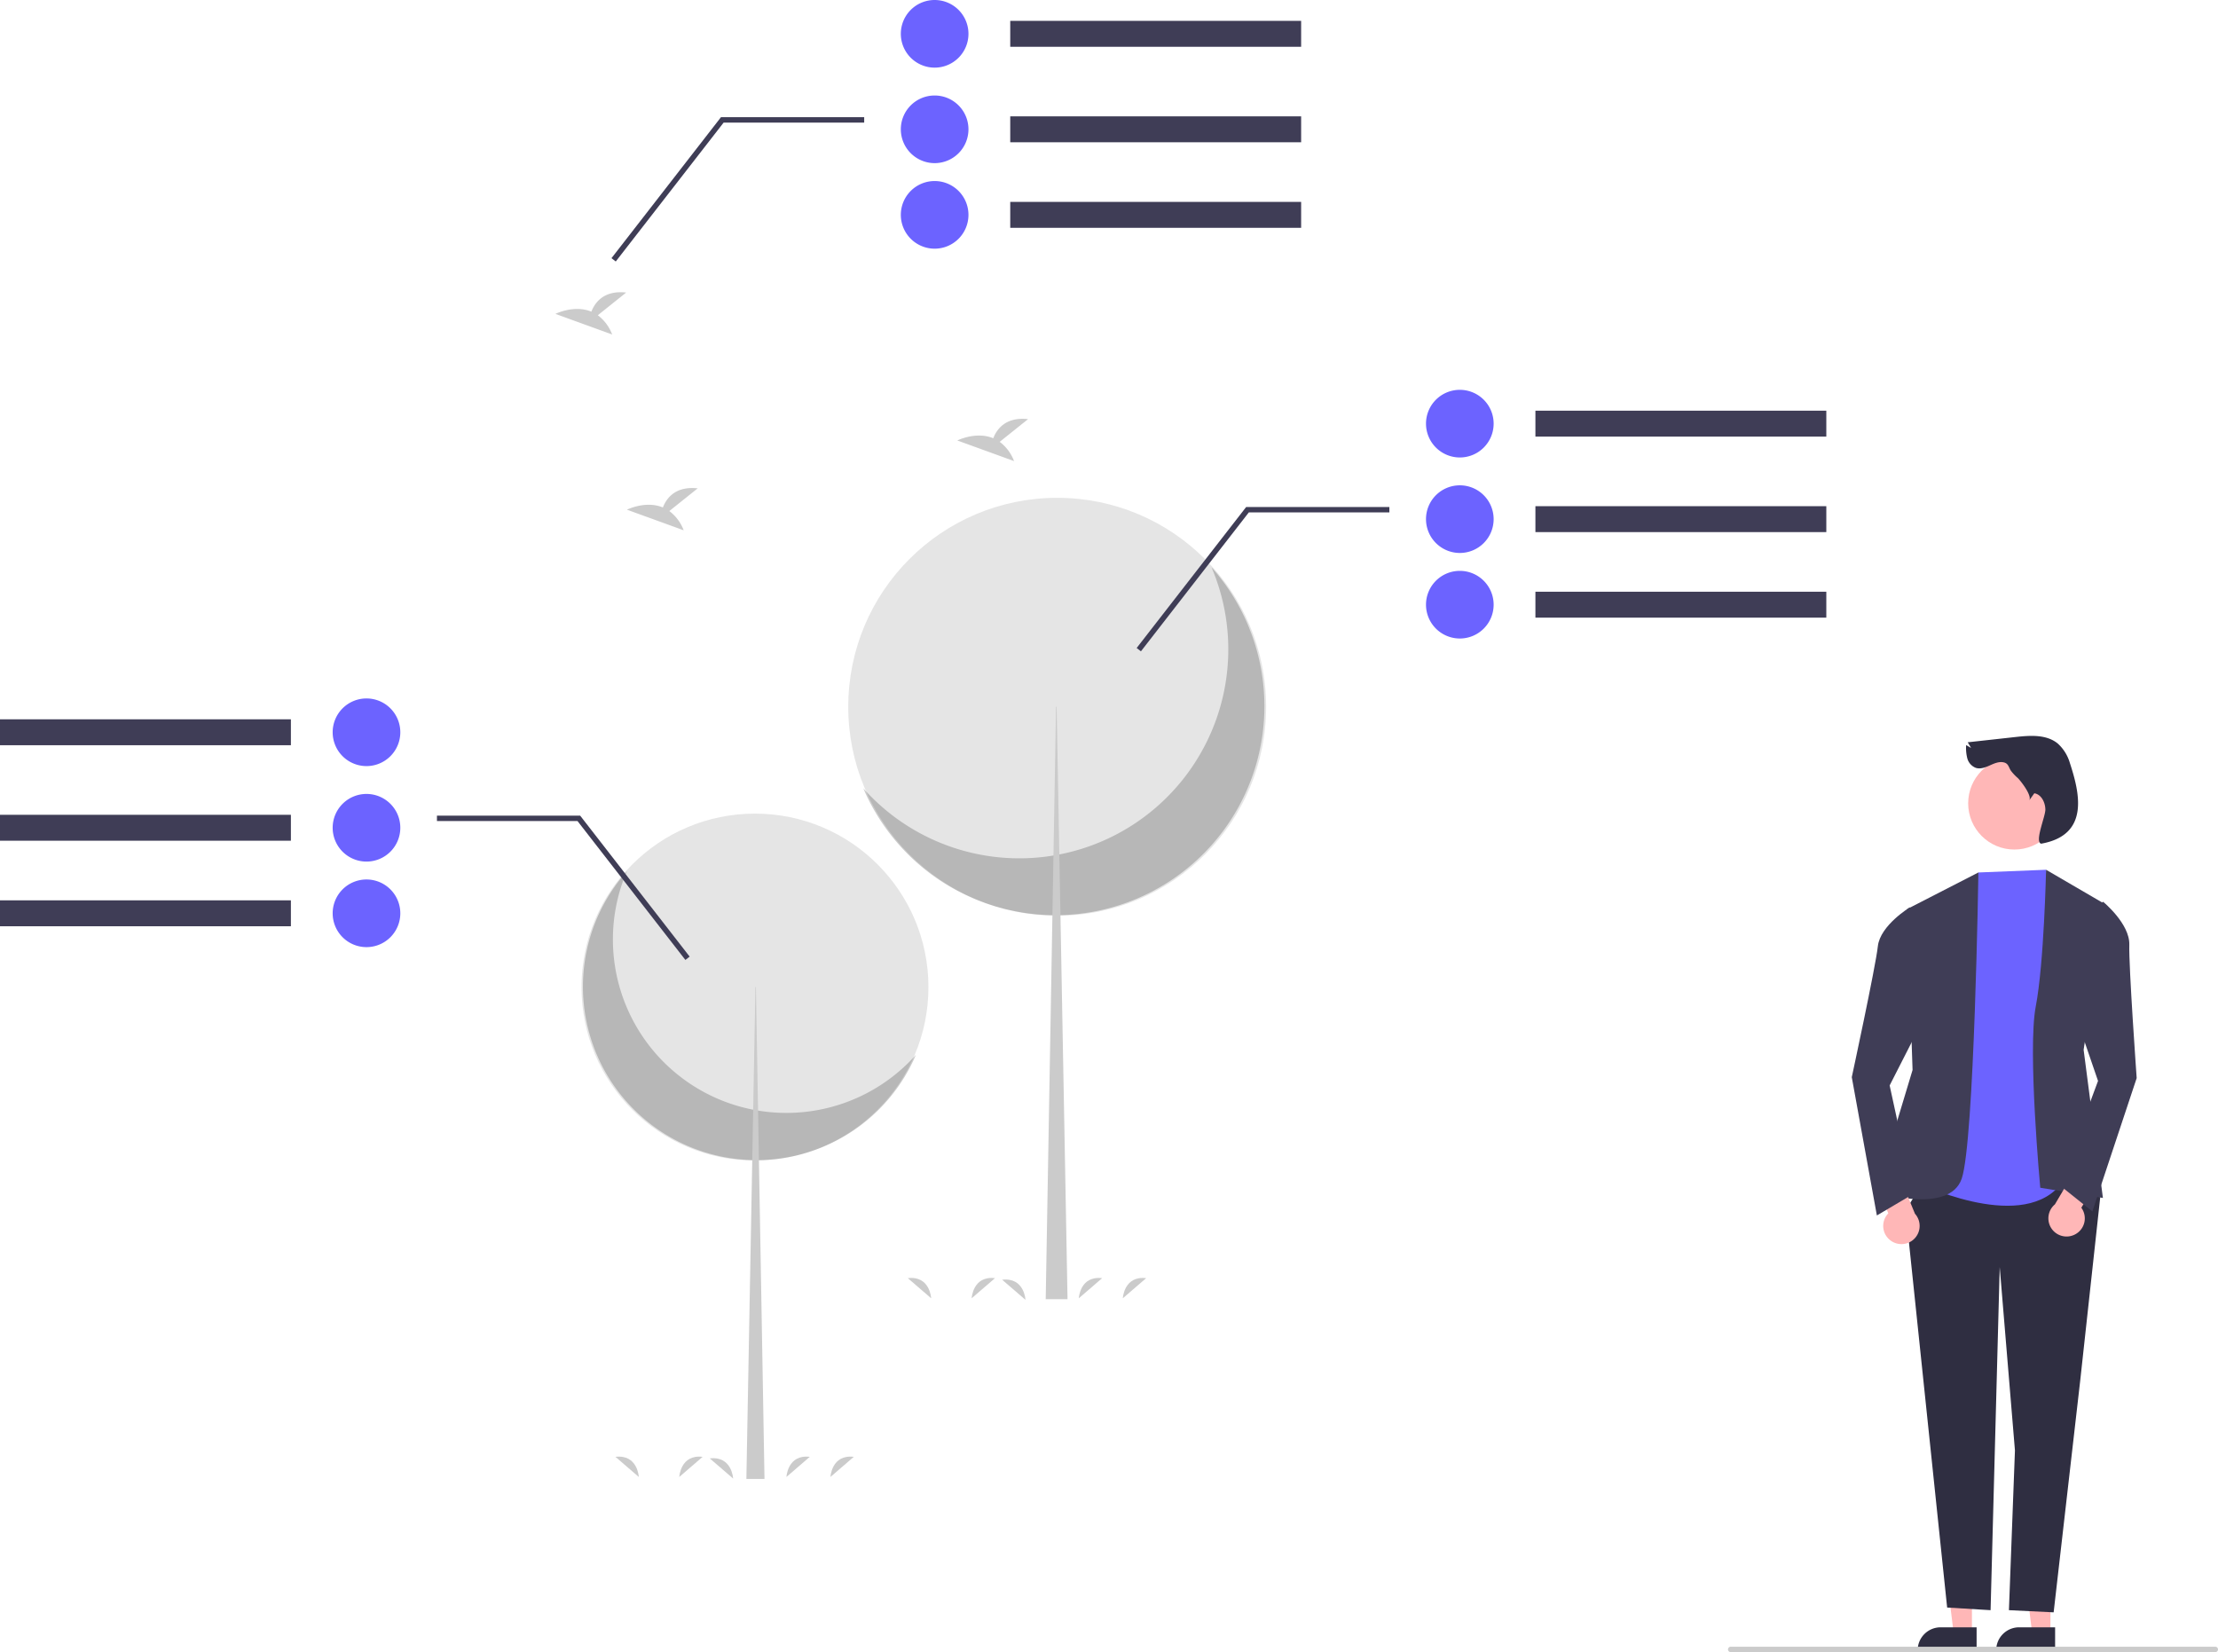 <?xml version="1.0" encoding="UTF-8"?> <svg xmlns="http://www.w3.org/2000/svg" xmlns:xlink="http://www.w3.org/1999/xlink" data-name="Layer 1" width="819.327" height="610.284" viewBox="0 0 819.327 610.284"> <circle cx="278.882" cy="364.626" r="64.081" fill="#e5e5e5"></circle> <path d="M421.903,466.684a64.086,64.086,0,0,0,106.777,67.821,64.086,64.086,0,1,1-106.777-67.821Z" transform="translate(-190.337 -144.858)" opacity="0.2" style="isolation:isolate"></path> <polygon points="279.058 364.626 279.234 364.626 282.403 546.305 275.713 546.305 279.058 364.626" fill="#cbcbcb"></polygon> <circle cx="390.528" cy="261.075" r="77.184" fill="#e5e5e5"></circle> <path d="M637.855,354.38a77.19,77.19,0,0,1-128.612,81.69,77.191,77.191,0,1,0,128.612-81.69Z" transform="translate(-190.337 -144.858)" opacity="0.2" style="isolation:isolate"></path> <polygon points="390.316 261.075 390.104 261.075 386.287 479.905 394.345 479.905 390.316 261.075" fill="#cbcbcb"></polygon> <path d="M437.581,333.634l10.48-8.382c-8.141-.898-11.486,3.542-12.855,7.056-6.36-2.641-13.284.82-13.284.82l20.968,7.612A15.867,15.867,0,0,0,437.581,333.634Z" transform="translate(-190.337 -144.858)" fill="#cbcbcb"></path> <path d="M411.164,261.307l10.48-8.382c-8.141-.898-11.486,3.542-12.855,7.056-6.36-2.641-13.284.82-13.284.82l20.968,7.612A15.867,15.867,0,0,0,411.164,261.307Z" transform="translate(-190.337 -144.858)" fill="#cbcbcb"></path> <path d="M559.622,308.069l10.48-8.382c-8.141-.898-11.486,3.542-12.855,7.056-6.36-2.641-13.284.82-13.284.82l20.968,7.612A15.867,15.867,0,0,0,559.622,308.069Z" transform="translate(-190.337 -144.858)" fill="#cbcbcb"></path> <path d="M549.266,624.428s.401-8.402,8.621-7.426" transform="translate(-190.337 -144.858)" fill="#cbcbcb"></path> <path d="M605.107,624.428s.401-8.402,8.621-7.426" transform="translate(-190.337 -144.858)" fill="#cbcbcb"></path> <path d="M588.848,624.428s.401-8.402,8.621-7.426" transform="translate(-190.337 -144.858)" fill="#cbcbcb"></path> <path d="M534.309,624.428s-.401-8.402-8.621-7.426" transform="translate(-190.337 -144.858)" fill="#cbcbcb"></path> <path d="M569.149,625.009s-.401-8.402-8.621-7.426" transform="translate(-190.337 -144.858)" fill="#cbcbcb"></path> <path d="M441.266,690.428s.401-8.402,8.621-7.426" transform="translate(-190.337 -144.858)" fill="#cbcbcb"></path> <path d="M497.107,690.428s.401-8.402,8.621-7.426" transform="translate(-190.337 -144.858)" fill="#cbcbcb"></path> <path d="M480.848,690.428s.401-8.402,8.621-7.426" transform="translate(-190.337 -144.858)" fill="#cbcbcb"></path> <path d="M426.309,690.428s-.401-8.402-8.621-7.426" transform="translate(-190.337 -144.858)" fill="#cbcbcb"></path> <path d="M461.149,691.009s-.401-8.402-8.621-7.426" transform="translate(-190.337 -144.858)" fill="#cbcbcb"></path> <rect x="567.182" y="151.705" width="107.456" height="9.575" fill="#3f3d56"></rect> <rect x="567.182" y="186.979" width="107.456" height="9.575" fill="#3f3d56"></rect> <rect x="567.182" y="218.578" width="107.456" height="9.575" fill="#3f3d56"></rect> <path d="M717.1,301.351a12.493,12.493,0,1,1,12.493,12.493h0A12.507,12.507,0,0,1,717.1,301.351Z" transform="translate(-190.337 -144.858)" fill="#6c63ff"></path> <path d="M717.1,336.625a12.493,12.493,0,1,1,12.493,12.493h0A12.507,12.507,0,0,1,717.1,336.625Z" transform="translate(-190.337 -144.858)" fill="#6c63ff"></path> <path d="M717.1,368.224a12.493,12.493,0,1,1,12.493,12.493h0A12.507,12.507,0,0,1,717.1,368.224Z" transform="translate(-190.337 -144.858)" fill="#6c63ff"></path> <polygon points="421.459 240.592 419.88 239.366 460.329 187.284 513.23 187.284 513.23 189.284 461.308 189.284 421.459 240.592" fill="#3f3d56"></polygon> <rect y="265.705" width="107.456" height="9.575" fill="#3f3d56"></rect> <rect y="300.979" width="107.456" height="9.575" fill="#3f3d56"></rect> <rect y="332.578" width="107.456" height="9.575" fill="#3f3d56"></rect> <path d="M325.718,427.844h0a12.493,12.493,0,1,1,12.493-12.493A12.493,12.493,0,0,1,325.718,427.844Z" transform="translate(-190.337 -144.858)" fill="#6c63ff"></path> <path d="M325.718,463.118h0a12.493,12.493,0,1,1,12.493-12.493A12.493,12.493,0,0,1,325.718,463.118Z" transform="translate(-190.337 -144.858)" fill="#6c63ff"></path> <path d="M325.718,494.717h0a12.493,12.493,0,1,1,12.493-12.493A12.493,12.493,0,0,1,325.718,494.717Z" transform="translate(-190.337 -144.858)" fill="#6c63ff"></path> <polygon points="253.179 354.592 213.329 303.284 161.408 303.284 161.408 301.284 214.308 301.284 214.608 301.671 254.758 353.366 253.179 354.592" fill="#3f3d56"></polygon> <rect x="373.182" y="7.705" width="107.456" height="9.575" fill="#3f3d56"></rect> <rect x="373.182" y="42.979" width="107.456" height="9.575" fill="#3f3d56"></rect> <rect x="373.182" y="74.578" width="107.456" height="9.575" fill="#3f3d56"></rect> <path d="M523.1,157.351a12.493,12.493,0,1,1,12.493,12.493h0A12.507,12.507,0,0,1,523.1,157.351Z" transform="translate(-190.337 -144.858)" fill="#6c63ff"></path> <path d="M523.1,192.625a12.493,12.493,0,1,1,12.493,12.493h0A12.507,12.507,0,0,1,523.1,192.625Z" transform="translate(-190.337 -144.858)" fill="#6c63ff"></path> <path d="M523.1,224.224a12.493,12.493,0,1,1,12.493,12.493h0A12.507,12.507,0,0,1,523.1,224.224Z" transform="translate(-190.337 -144.858)" fill="#6c63ff"></path> <polygon points="227.459 96.592 225.88 95.366 266.329 43.284 319.23 43.284 319.23 45.284 267.308 45.284 227.459 96.592" fill="#3f3d56"></polygon> <polygon points="757.434 603.319 750.685 603.319 747.474 577.284 757.436 577.284 757.434 603.319" fill="#ffb7b7"></polygon> <path d="M949.493,754.72l-21.764-.001v-.275a8.472,8.472,0,0,1,8.471-8.471h.001l13.293.001Z" transform="translate(-190.337 -144.858)" fill="#2f2e41"></path> <polygon points="728.434 603.319 721.685 603.319 718.474 577.284 728.436 577.284 728.434 603.319" fill="#ffb7b7"></polygon> <path d="M920.493,754.72l-21.764-.001v-.275a8.472,8.472,0,0,1,8.471-8.471h.001l13.293.001Z" transform="translate(-190.337 -144.858)" fill="#2f2e41"></path> <polygon points="713.069 432.511 703.923 447.055 719.275 593.813 735.319 594.784 738.693 468.032 744.319 535.784 742.096 594.784 758.614 595.585 768.429 509.985 775.819 442.284 761.319 428.784 713.069 432.511" fill="#2f2e41"></polygon> <path d="M946.155,466.142l-25,1L897.99,581.425s37.654,18.685,52.91,1.701l9.169-6.718Z" transform="translate(-190.337 -144.858)" fill="#6c63ff"></path> <path d="M946.155,466.142l22,12.822-8.128,53.678,7.127,54.732L944.007,583.601s-4.739-50.959-1.664-66.959S946.155,466.142,946.155,466.142Z" transform="translate(-190.337 -144.858)" fill="#3f3d56"></path> <path d="M921.155,467.142,894.831,480.653l2.005,59.448-13.586,45.04s27.091,8.669,31.748-4.915S921.155,467.142,921.155,467.142Z" transform="translate(-190.337 -144.858)" fill="#3f3d56"></path> <path d="M956.707,600.918a6.681,6.681,0,0,0,2.469-9.943l7.945-13.037-6.745-6.76-10.961,18.569a6.717,6.717,0,0,0,7.292,11.171Z" transform="translate(-190.337 -144.858)" fill="#ffb7b7"></path> <path d="M956.738,486.275l10.488-8.312s9.918,8.117,9.674,15.898,2.725,49.228,2.725,49.228l-16.367,49.264-12.189-9.752,14.278-38.459-11.251-32.818Z" transform="translate(-190.337 -144.858)" fill="#3f3d56"></path> <path d="M888.931,603.239a6.681,6.681,0,0,1-1.045-10.191l-6.03-14.026,7.63-5.743,8.237,19.927a6.717,6.717,0,0,1-8.793,10.033Z" transform="translate(-190.337 -144.858)" fill="#ffb7b7"></path> <path d="M905.042,489.735l-9.213-9.706s-10.962,6.64-11.816,14.377-9.63,48.353-9.63,48.353l9.268,51.078,13.441-7.938-8.721-40.087,15.76-30.906Z" transform="translate(-190.337 -144.858)" fill="#3f3d56"></path> <circle cx="744.116" cy="296.738" r="17.076" fill="#ffb7b7"></circle> <path d="M930.324,426.434c-1.724-.304-3.431.48-5.029,1.196s-3.384,1.394-5.058.881a5.184,5.184,0,0,1-3.177-3.524,15.315,15.315,0,0,1-.431-4.896l1.819,1.051-1.242-2.088,17.72-1.958c5.361-.593,11.373-1.006,15.543,2.416a15.495,15.495,0,0,1,4.47,7.17c3.537,10.829,7.554,26.608-10.602,29.827-2.531-.7,1.597-10.015,1.555-12.64s-1.487-5.576-4.081-5.979l-1.9,2.642c1.216-1.691-3.1-7.182-4.174-8.254a17.076,17.076,0,0,1-2.598-2.754C932.281,428.209,932.271,426.778,930.324,426.434Z" transform="translate(-190.337 -144.858)" fill="#2f2e41"></path> <path d="M1008.663,755.142h-179a1,1,0,0,1,0-2h179a1,1,0,0,1,0,2Z" transform="translate(-190.337 -144.858)" fill="#cbcbcb"></path> </svg> 